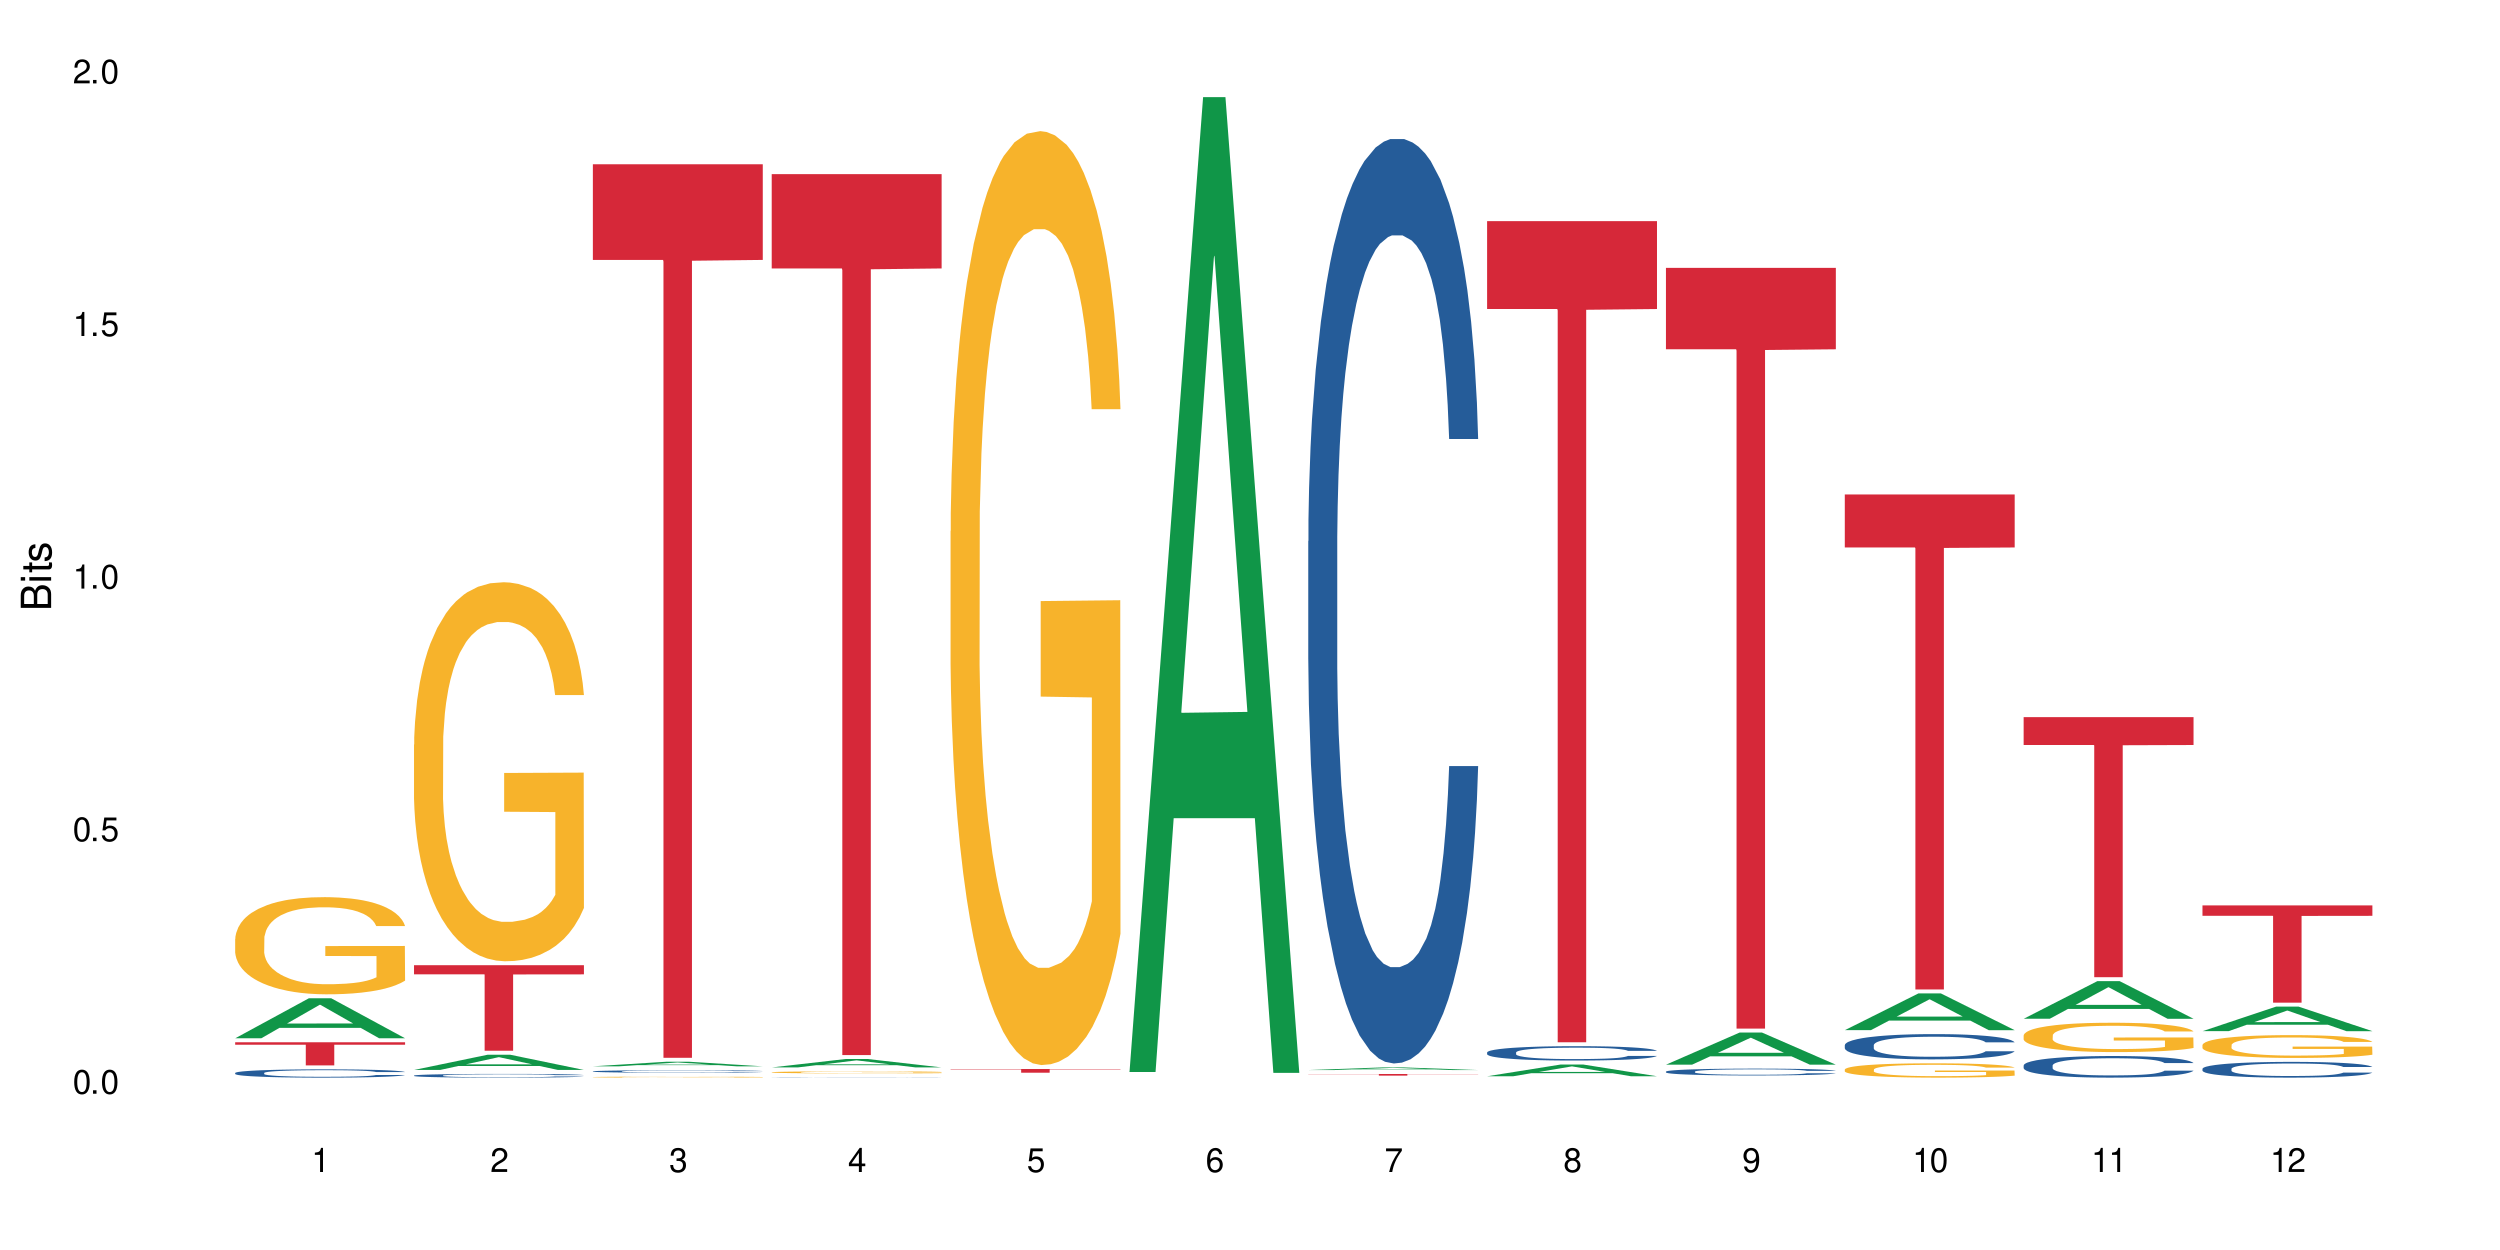 <?xml version="1.0" encoding="UTF-8"?>
<svg xmlns="http://www.w3.org/2000/svg" xmlns:xlink="http://www.w3.org/1999/xlink" width="720" height="360" viewBox="0 0 720 360">
<defs>
<g>
<g id="glyph-0-0">
</g>
<g id="glyph-0-1">
<path d="M 2.641 -6.938 C 2 -6.938 1.422 -6.656 1.078 -6.172 C 0.641 -5.562 0.406 -4.641 0.406 -3.359 C 0.406 -1.016 1.188 0.219 2.641 0.219 C 4.078 0.219 4.859 -1.016 4.859 -3.297 C 4.859 -4.641 4.656 -5.547 4.203 -6.172 C 3.844 -6.656 3.281 -6.938 2.641 -6.938 Z M 2.641 -6.188 C 3.547 -6.188 4 -5.25 4 -3.375 C 4 -1.406 3.562 -0.484 2.625 -0.484 C 1.734 -0.484 1.281 -1.438 1.281 -3.344 C 1.281 -5.25 1.734 -6.188 2.641 -6.188 Z M 2.641 -6.188 "/>
</g>
<g id="glyph-0-2">
<path d="M 1.828 -1 L 0.828 -1 L 0.828 0 L 1.828 0 Z M 1.828 -1 "/>
</g>
<g id="glyph-0-3">
<path d="M 4.562 -6.797 L 1.062 -6.797 L 0.547 -3.094 L 1.328 -3.094 C 1.719 -3.562 2.047 -3.734 2.578 -3.734 C 3.484 -3.734 4.062 -3.109 4.062 -2.094 C 4.062 -1.125 3.484 -0.531 2.578 -0.531 C 1.828 -0.531 1.375 -0.906 1.188 -1.672 L 0.328 -1.672 C 0.453 -1.109 0.547 -0.844 0.75 -0.594 C 1.125 -0.078 1.828 0.219 2.594 0.219 C 3.969 0.219 4.922 -0.781 4.922 -2.219 C 4.922 -3.562 4.031 -4.484 2.719 -4.484 C 2.25 -4.484 1.859 -4.359 1.469 -4.062 L 1.734 -5.969 L 4.562 -5.969 Z M 4.562 -6.797 "/>
</g>
<g id="glyph-0-4">
<path d="M 2.484 -4.938 L 2.484 0 L 3.328 0 L 3.328 -6.938 L 2.766 -6.938 C 2.469 -5.875 2.281 -5.734 0.984 -5.562 L 0.984 -4.938 Z M 2.484 -4.938 "/>
</g>
<g id="glyph-0-5">
<path d="M 4.859 -0.828 L 1.281 -0.828 C 1.359 -1.406 1.672 -1.781 2.5 -2.281 L 3.469 -2.828 C 4.406 -3.344 4.906 -4.062 4.906 -4.906 C 4.906 -5.484 4.672 -6.031 4.266 -6.406 C 3.859 -6.766 3.375 -6.938 2.719 -6.938 C 1.859 -6.938 1.219 -6.625 0.844 -6.031 C 0.609 -5.672 0.5 -5.234 0.484 -4.531 L 1.328 -4.531 C 1.359 -5.016 1.406 -5.281 1.531 -5.516 C 1.75 -5.938 2.188 -6.203 2.703 -6.203 C 3.469 -6.203 4.031 -5.641 4.031 -4.891 C 4.031 -4.344 3.719 -3.859 3.125 -3.516 L 2.234 -3 C 0.812 -2.172 0.406 -1.531 0.328 -0.016 L 4.859 -0.016 Z M 4.859 -0.828 "/>
</g>
<g id="glyph-0-6">
<path d="M 2.125 -3.188 L 2.578 -3.188 C 3.5 -3.188 3.984 -2.766 3.984 -1.922 C 3.984 -1.062 3.469 -0.531 2.594 -0.531 C 1.656 -0.531 1.203 -1 1.156 -2.016 L 0.312 -2.016 C 0.344 -1.453 0.438 -1.094 0.609 -0.781 C 0.953 -0.109 1.625 0.219 2.547 0.219 C 3.953 0.219 4.859 -0.625 4.859 -1.938 C 4.859 -2.828 4.516 -3.297 3.703 -3.594 C 4.344 -3.844 4.656 -4.328 4.656 -5.031 C 4.656 -6.219 3.875 -6.938 2.578 -6.938 C 1.203 -6.938 0.484 -6.172 0.453 -4.703 L 1.297 -4.703 C 1.312 -5.125 1.344 -5.359 1.453 -5.578 C 1.641 -5.969 2.062 -6.203 2.594 -6.203 C 3.344 -6.203 3.797 -5.75 3.797 -5 C 3.797 -4.516 3.609 -4.219 3.25 -4.047 C 3.016 -3.953 2.703 -3.922 2.125 -3.906 Z M 2.125 -3.188 "/>
</g>
<g id="glyph-0-7">
<path d="M 3.141 -1.672 L 3.141 0 L 3.984 0 L 3.984 -1.672 L 4.984 -1.672 L 4.984 -2.438 L 3.984 -2.438 L 3.984 -6.938 L 3.359 -6.938 L 0.266 -2.578 L 0.266 -1.672 Z M 3.141 -2.438 L 1 -2.438 L 3.141 -5.5 Z M 3.141 -2.438 "/>
</g>
<g id="glyph-0-8">
<path d="M 4.781 -5.125 C 4.609 -6.266 3.891 -6.938 2.844 -6.938 C 2.094 -6.938 1.422 -6.578 1.031 -5.953 C 0.594 -5.266 0.406 -4.422 0.406 -3.172 C 0.406 -2 0.578 -1.25 0.984 -0.641 C 1.359 -0.078 1.953 0.219 2.703 0.219 C 3.984 0.219 4.922 -0.75 4.922 -2.094 C 4.922 -3.375 4.062 -4.281 2.844 -4.281 C 2.172 -4.281 1.641 -4.031 1.281 -3.516 C 1.281 -5.234 1.828 -6.188 2.797 -6.188 C 3.391 -6.188 3.797 -5.797 3.938 -5.125 Z M 2.734 -3.531 C 3.547 -3.531 4.062 -2.953 4.062 -2.031 C 4.062 -1.156 3.484 -0.531 2.703 -0.531 C 1.922 -0.531 1.328 -1.188 1.328 -2.078 C 1.328 -2.938 1.906 -3.531 2.734 -3.531 Z M 2.734 -3.531 "/>
</g>
<g id="glyph-0-9">
<path d="M 4.984 -6.797 L 0.438 -6.797 L 0.438 -5.969 L 4.109 -5.969 C 2.5 -3.656 1.828 -2.234 1.328 0 L 2.219 0 C 2.594 -2.172 3.453 -4.047 4.984 -6.094 Z M 4.984 -6.797 "/>
</g>
<g id="glyph-0-10">
<path d="M 3.75 -3.656 C 4.469 -4.094 4.688 -4.438 4.688 -5.078 C 4.688 -6.172 3.844 -6.938 2.641 -6.938 C 1.438 -6.938 0.594 -6.172 0.594 -5.094 C 0.594 -4.438 0.812 -4.094 1.516 -3.656 C 0.734 -3.266 0.359 -2.703 0.359 -1.922 C 0.359 -0.656 1.281 0.219 2.641 0.219 C 3.984 0.219 4.922 -0.656 4.922 -1.922 C 4.922 -2.703 4.531 -3.266 3.75 -3.656 Z M 2.641 -6.188 C 3.359 -6.188 3.812 -5.75 3.812 -5.062 C 3.812 -4.406 3.344 -3.984 2.641 -3.984 C 1.922 -3.984 1.453 -4.406 1.453 -5.078 C 1.453 -5.75 1.922 -6.188 2.641 -6.188 Z M 2.641 -3.266 C 3.484 -3.266 4.062 -2.719 4.062 -1.906 C 4.062 -1.078 3.484 -0.531 2.625 -0.531 C 1.797 -0.531 1.219 -1.094 1.219 -1.906 C 1.219 -2.719 1.781 -3.266 2.641 -3.266 Z M 2.641 -3.266 "/>
</g>
<g id="glyph-0-11">
<path d="M 0.516 -1.578 C 0.672 -0.453 1.406 0.219 2.438 0.219 C 3.188 0.219 3.859 -0.141 4.266 -0.766 C 4.688 -1.453 4.891 -2.297 4.891 -3.547 C 4.891 -4.719 4.703 -5.453 4.312 -6.078 C 3.938 -6.641 3.344 -6.938 2.594 -6.938 C 1.297 -6.938 0.359 -5.969 0.359 -4.625 C 0.359 -3.344 1.234 -2.453 2.453 -2.453 C 3.094 -2.453 3.578 -2.672 4.016 -3.203 C 4 -1.484 3.469 -0.531 2.5 -0.531 C 1.906 -0.531 1.484 -0.906 1.359 -1.578 Z M 2.578 -6.203 C 3.375 -6.203 3.969 -5.531 3.969 -4.641 C 3.969 -3.797 3.391 -3.188 2.547 -3.188 C 1.734 -3.188 1.234 -3.766 1.234 -4.688 C 1.234 -5.562 1.797 -6.203 2.578 -6.203 Z M 2.578 -6.203 "/>
</g>
<g id="glyph-1-0">
</g>
<g id="glyph-1-1">
<path d="M 0 -0.953 L 0 -4.891 C 0 -5.719 -0.234 -6.344 -0.734 -6.797 C -1.188 -7.234 -1.812 -7.469 -2.5 -7.469 C -3.547 -7.469 -4.188 -7 -4.625 -5.875 C -4.984 -6.688 -5.625 -7.094 -6.531 -7.094 C -7.172 -7.094 -7.734 -6.859 -8.141 -6.391 C -8.562 -5.922 -8.75 -5.344 -8.75 -4.5 L -8.75 -0.953 Z M -4.984 -2.062 L -7.766 -2.062 L -7.766 -4.219 C -7.766 -4.844 -7.688 -5.203 -7.453 -5.5 C -7.219 -5.812 -6.859 -5.969 -6.375 -5.969 C -5.891 -5.969 -5.531 -5.812 -5.297 -5.5 C -5.062 -5.203 -4.984 -4.844 -4.984 -4.219 Z M -0.984 -2.062 L -4 -2.062 L -4 -4.781 C -4 -5.766 -3.438 -6.359 -2.484 -6.359 C -1.547 -6.359 -0.984 -5.766 -0.984 -4.781 Z M -0.984 -2.062 "/>
</g>
<g id="glyph-1-2">
<path d="M -6.281 -1.797 L -6.281 -0.797 L 0 -0.797 L 0 -1.797 Z M -8.75 -1.797 L -8.75 -0.797 L -7.484 -0.797 L -7.484 -1.797 Z M -8.75 -1.797 "/>
</g>
<g id="glyph-1-3">
<path d="M -6.281 -3.047 L -6.281 -2.016 L -8.016 -2.016 L -8.016 -1.016 L -6.281 -1.016 L -6.281 -0.172 L -5.469 -0.172 L -5.469 -1.016 L -0.719 -1.016 C -0.078 -1.016 0.281 -1.453 0.281 -2.234 C 0.281 -2.5 0.25 -2.719 0.188 -3.047 L -0.641 -3.047 C -0.609 -2.906 -0.594 -2.766 -0.594 -2.562 C -0.594 -2.141 -0.719 -2.016 -1.156 -2.016 L -5.469 -2.016 L -5.469 -3.047 Z M -6.281 -3.047 "/>
</g>
<g id="glyph-1-4">
<path d="M -4.531 -5.25 C -5.766 -5.25 -6.469 -4.422 -6.469 -2.969 C -6.469 -1.516 -5.719 -0.562 -4.547 -0.562 C -3.562 -0.562 -3.094 -1.062 -2.734 -2.562 L -2.516 -3.484 C -2.344 -4.188 -2.094 -4.469 -1.641 -4.469 C -1.047 -4.469 -0.641 -3.875 -0.641 -3 C -0.641 -2.453 -0.797 -2 -1.062 -1.75 C -1.25 -1.594 -1.422 -1.531 -1.875 -1.469 L -1.875 -0.406 C -0.422 -0.453 0.281 -1.266 0.281 -2.922 C 0.281 -4.5 -0.5 -5.516 -1.719 -5.516 C -2.656 -5.516 -3.172 -4.984 -3.469 -3.734 L -3.703 -2.766 C -3.891 -1.953 -4.156 -1.609 -4.594 -1.609 C -5.188 -1.609 -5.547 -2.125 -5.547 -2.938 C -5.547 -3.75 -5.203 -4.172 -4.531 -4.203 Z M -4.531 -5.25 "/>
</g>
</g>
</defs>
<rect x="-72" y="-36" width="864" height="432" fill="rgb(100%, 100%, 100%)" fill-opacity="1"/>
<path fill-rule="nonzero" fill="rgb(6.275%, 58.824%, 28.235%)" fill-opacity="1" d="M 67.73 299.02 L 67.785 299.008 L 88.957 287.5 L 95.387 287.5 L 116.664 299.027 L 109.188 299.027 L 103.855 296.02 L 80.488 296.02 L 75.258 299.02 L 67.73 299.02 L 82.734 294.773 L 101.711 294.762 L 92.25 289.383 L 92.145 289.371 L 92.039 289.402 L 82.684 294.762 L 82.734 294.773 Z M 67.73 299.02 "/>
<path fill-rule="nonzero" fill="rgb(14.51%, 36.078%, 60%)" fill-opacity="1" d="M 67.73 309.012 L 67.789 309.008 L 67.789 308.957 L 67.969 308.875 L 68.387 308.77 L 68.805 308.695 L 69.879 308.566 L 71.371 308.445 L 72.922 308.348 L 74.055 308.289 L 75.07 308.246 L 77.398 308.168 L 78.891 308.125 L 80.5 308.086 L 82.469 308.051 L 83.902 308.027 L 87.125 307.992 L 89.512 307.977 L 91.363 307.973 L 95.359 307.973 L 97.746 307.98 L 99.477 307.992 L 101.387 308.008 L 102.996 308.027 L 105.801 308.078 L 108.309 308.137 L 109.441 308.172 L 111.234 308.242 L 112.605 308.305 L 113.559 308.363 L 114.633 308.445 L 115.59 308.543 L 116.305 308.652 L 116.664 308.746 L 108.309 308.746 L 107.891 308.66 L 107.414 308.594 L 106.52 308.504 L 105.625 308.438 L 104.371 308.375 L 103.238 308.336 L 101.684 308.293 L 100.312 308.266 L 98.879 308.246 L 97.508 308.234 L 94.883 308.223 L 91.84 308.223 L 90.707 308.227 L 88.379 308.242 L 87.125 308.258 L 85.336 308.289 L 84.082 308.316 L 82.59 308.359 L 81.574 308.398 L 80.32 308.453 L 79.426 308.504 L 78.414 308.578 L 77.816 308.633 L 77.277 308.691 L 76.801 308.766 L 76.441 308.84 L 76.203 308.922 L 76.086 309 L 76.086 309.34 L 76.203 309.418 L 76.504 309.512 L 77.277 309.645 L 78.414 309.758 L 79.727 309.852 L 80.977 309.918 L 81.695 309.945 L 82.648 309.98 L 84.141 310.027 L 86.289 310.07 L 87.543 310.086 L 89.453 310.105 L 91.422 310.113 L 94.047 310.113 L 96.375 310.105 L 97.926 310.094 L 99.535 310.074 L 101.746 310.039 L 103.117 310.004 L 104.312 309.961 L 105.207 309.922 L 105.801 309.887 L 106.699 309.816 L 107.414 309.742 L 107.949 309.668 L 108.309 309.594 L 116.664 309.594 L 116.305 309.68 L 115.77 309.766 L 115.23 309.828 L 114.395 309.906 L 113.441 309.973 L 112.066 310.051 L 110.934 310.102 L 109.441 310.156 L 108.07 310.195 L 106.578 310.234 L 104.371 310.277 L 102.938 310.301 L 101.387 310.32 L 99.535 310.336 L 97.211 310.352 L 94.703 310.359 L 92.375 310.363 L 89.871 310.359 L 88.02 310.348 L 85.574 310.328 L 82.531 310.289 L 80.32 310.25 L 78.59 310.207 L 77.102 310.164 L 75.43 310.105 L 73.281 310.008 L 71.969 309.934 L 71.074 309.871 L 70.059 309.789 L 69.344 309.711 L 68.508 309.59 L 67.91 309.434 L 67.73 309.312 Z M 67.73 309.012 "/>
<path fill-rule="nonzero" fill="rgb(96.863%, 70.196%, 16.863%)" fill-opacity="1" d="M 67.73 270.367 L 67.789 270.34 L 67.789 269.828 L 68.031 268.68 L 68.625 267.094 L 69.402 265.793 L 70.238 264.77 L 70.773 264.234 L 71.668 263.465 L 72.445 262.902 L 74.414 261.754 L 76.922 260.68 L 78.293 260.219 L 79.844 259.785 L 82.051 259.301 L 83.066 259.121 L 86.172 258.711 L 89.691 258.457 L 93.57 258.379 L 95.359 258.406 L 97.805 258.508 L 101.148 258.789 L 103.059 259.047 L 104.551 259.301 L 106.102 259.633 L 108.012 260.145 L 109.801 260.758 L 111.234 261.371 L 112.664 262.137 L 113.859 262.957 L 114.871 263.852 L 115.77 264.922 L 116.305 265.816 L 116.664 266.711 L 108.367 266.711 L 107.891 265.816 L 107.355 265.129 L 106.461 264.285 L 105.562 263.672 L 104.668 263.184 L 102.996 262.52 L 101.566 262.113 L 99.777 261.754 L 98.047 261.523 L 96.074 261.371 L 94.883 261.32 L 91.719 261.32 L 88.855 261.5 L 87.184 261.703 L 85.992 261.906 L 84.32 262.289 L 83.305 262.598 L 82.707 262.801 L 80.918 263.594 L 79.727 264.309 L 79.07 264.797 L 78.234 265.562 L 77.637 266.25 L 76.98 267.273 L 76.621 268.039 L 76.145 269.777 L 76.086 274.379 L 76.266 275.352 L 76.621 276.398 L 77.102 277.316 L 77.816 278.289 L 78.531 279.031 L 79.785 280.027 L 80.859 280.691 L 81.695 281.125 L 83.305 281.816 L 83.961 282.047 L 85.512 282.504 L 87.125 282.863 L 89.094 283.172 L 90.586 283.324 L 92.973 283.453 L 96.016 283.453 L 99.598 283.297 L 101.863 283.094 L 103.414 282.891 L 104.43 282.711 L 105.684 282.43 L 106.578 282.172 L 107.414 281.891 L 108.43 281.457 L 108.43 275.352 L 93.688 275.324 L 93.688 272.461 L 116.602 272.438 L 116.664 282.43 L 115.41 283.117 L 113.859 283.785 L 112.367 284.293 L 110.816 284.73 L 108.605 285.215 L 106.816 285.52 L 104.07 285.879 L 101.566 286.109 L 98.941 286.262 L 96.613 286.34 L 93.867 286.363 L 91.422 286.312 L 88.797 286.16 L 86.707 285.957 L 84.797 285.699 L 82.887 285.367 L 80.5 284.832 L 78.949 284.398 L 77.34 283.859 L 75.727 283.223 L 74.297 282.531 L 73.34 281.996 L 72.387 281.383 L 71.371 280.613 L 70.418 279.746 L 69.699 278.953 L 69.043 278.059 L 68.566 277.215 L 68.09 276.066 L 67.852 275.145 L 67.73 274.352 Z M 67.73 270.367 "/>
<path fill-rule="nonzero" fill="rgb(83.922%, 15.686%, 22.353%)" fill-opacity="1" d="M 67.73 300.164 L 116.664 300.164 L 116.664 300.879 L 96.27 300.883 L 96.27 306.836 L 88.066 306.836 L 88.066 300.891 L 87.945 300.879 L 67.73 300.879 Z M 67.73 300.164 "/>
<path fill-rule="nonzero" fill="rgb(6.275%, 58.824%, 28.235%)" fill-opacity="1" d="M 119.238 308.145 L 119.289 308.141 L 140.465 303.754 L 146.895 303.754 L 168.172 308.148 L 160.695 308.148 L 155.363 307.004 L 131.996 307.004 L 126.766 308.145 L 119.238 308.145 L 134.242 306.527 L 153.219 306.523 L 143.758 304.473 L 143.652 304.469 L 143.547 304.48 L 134.191 306.523 L 134.242 306.527 Z M 119.238 308.145 "/>
<path fill-rule="nonzero" fill="rgb(14.51%, 36.078%, 60%)" fill-opacity="1" d="M 119.238 309.754 L 119.297 309.754 L 119.297 309.73 L 119.477 309.691 L 119.895 309.645 L 120.312 309.613 L 121.387 309.555 L 122.879 309.496 L 124.43 309.453 L 125.562 309.43 L 126.578 309.41 L 128.906 309.371 L 130.398 309.352 L 132.008 309.336 L 133.977 309.32 L 135.41 309.309 L 138.633 309.293 L 141.02 309.289 L 142.871 309.285 L 146.867 309.285 L 149.254 309.289 L 150.984 309.293 L 152.895 309.301 L 154.504 309.309 L 157.309 309.332 L 159.816 309.359 L 160.949 309.375 L 162.742 309.406 L 164.113 309.434 L 165.066 309.461 L 166.141 309.496 L 167.098 309.543 L 167.812 309.59 L 168.172 309.633 L 159.816 309.633 L 159.398 309.594 L 158.922 309.562 L 158.027 309.523 L 157.133 309.496 L 155.879 309.465 L 154.746 309.449 L 153.191 309.43 L 151.82 309.418 L 150.387 309.41 L 149.016 309.402 L 146.391 309.398 L 142.211 309.398 L 139.887 309.406 L 138.633 309.414 L 136.844 309.426 L 135.59 309.441 L 134.098 309.461 L 133.082 309.477 L 131.828 309.504 L 130.934 309.523 L 129.922 309.559 L 129.324 309.582 L 128.785 309.609 L 128.309 309.641 L 127.949 309.676 L 127.711 309.711 L 127.594 309.75 L 127.594 309.902 L 127.711 309.938 L 128.012 309.977 L 128.785 310.039 L 129.922 310.09 L 131.234 310.133 L 132.484 310.16 L 133.203 310.176 L 134.156 310.191 L 135.648 310.211 L 137.797 310.23 L 139.051 310.238 L 140.961 310.246 L 142.93 310.25 L 145.555 310.25 L 147.883 310.246 L 149.434 310.242 L 151.043 310.234 L 153.254 310.215 L 154.625 310.199 L 155.816 310.184 L 156.715 310.164 L 157.309 310.148 L 158.207 310.117 L 158.922 310.082 L 159.457 310.051 L 159.816 310.016 L 168.172 310.016 L 167.812 310.055 L 167.277 310.094 L 166.738 310.121 L 165.902 310.156 L 164.949 310.188 L 163.574 310.223 L 162.441 310.242 L 160.949 310.27 L 159.578 310.289 L 158.086 310.305 L 155.879 310.324 L 154.445 310.332 L 152.895 310.344 L 151.043 310.352 L 148.719 310.355 L 146.211 310.359 L 143.883 310.363 L 141.379 310.359 L 139.527 310.355 L 137.082 310.348 L 134.039 310.328 L 131.828 310.312 L 130.098 310.293 L 128.605 310.273 L 126.938 310.246 L 124.789 310.203 L 123.477 310.168 L 122.582 310.141 L 121.566 310.102 L 120.852 310.07 L 120.016 310.012 L 119.418 309.945 L 119.238 309.891 Z M 119.238 309.754 "/>
<path fill-rule="nonzero" fill="rgb(96.863%, 70.196%, 16.863%)" fill-opacity="1" d="M 119.238 214.438 L 119.297 214.34 L 119.297 212.344 L 119.535 207.859 L 120.133 201.68 L 120.91 196.594 L 121.746 192.605 L 122.281 190.512 L 123.176 187.52 L 123.953 185.328 L 125.922 180.844 L 128.43 176.656 L 129.801 174.859 L 131.352 173.164 L 133.559 171.273 L 134.574 170.574 L 137.676 168.98 L 141.199 167.98 L 145.078 167.684 L 146.867 167.781 L 149.312 168.18 L 152.656 169.277 L 154.566 170.273 L 156.059 171.273 L 157.609 172.566 L 159.52 174.562 L 161.309 176.953 L 162.742 179.348 L 164.172 182.336 L 165.367 185.527 L 166.379 189.016 L 167.277 193.203 L 167.812 196.691 L 168.172 200.184 L 159.875 200.184 L 159.398 196.691 L 158.863 194 L 157.965 190.711 L 157.07 188.32 L 156.176 186.426 L 154.504 183.832 L 153.074 182.238 L 151.281 180.844 L 149.551 179.945 L 147.582 179.348 L 146.391 179.148 L 143.227 179.148 L 140.363 179.844 L 138.691 180.645 L 137.5 181.441 L 135.828 182.938 L 134.812 184.133 L 134.215 184.93 L 132.426 188.02 L 131.234 190.812 L 130.578 192.707 L 129.742 195.695 L 129.145 198.387 L 128.488 202.375 L 128.129 205.367 L 127.652 212.145 L 127.594 230.09 L 127.773 233.879 L 128.129 237.965 L 128.605 241.555 L 129.324 245.344 L 130.039 248.234 L 131.293 252.121 L 132.367 254.715 L 133.203 256.41 L 134.812 259.102 L 135.469 259.996 L 137.02 261.793 L 138.633 263.188 L 140.602 264.383 L 142.094 264.984 L 144.48 265.48 L 147.523 265.48 L 151.105 264.883 L 153.371 264.086 L 154.922 263.289 L 155.938 262.59 L 157.191 261.492 L 158.086 260.496 L 158.922 259.398 L 159.938 257.703 L 159.938 233.879 L 145.195 233.777 L 145.195 222.613 L 168.109 222.512 L 168.172 261.492 L 166.918 264.184 L 165.367 266.777 L 163.875 268.77 L 162.324 270.465 L 160.113 272.359 L 158.324 273.555 L 155.578 274.953 L 153.074 275.848 L 150.449 276.445 L 148.121 276.746 L 145.375 276.848 L 142.93 276.648 L 140.305 276.047 L 138.215 275.25 L 136.305 274.254 L 134.395 272.957 L 132.008 270.863 L 130.457 269.168 L 128.848 267.074 L 127.234 264.582 L 125.801 261.891 L 124.848 259.797 L 123.895 257.406 L 122.879 254.414 L 121.926 251.027 L 121.207 247.934 L 120.551 244.445 L 120.074 241.156 L 119.598 236.668 L 119.359 233.082 L 119.238 229.992 Z M 119.238 214.438 "/>
<path fill-rule="nonzero" fill="rgb(83.922%, 15.686%, 22.353%)" fill-opacity="1" d="M 119.238 277.98 L 168.172 277.98 L 168.172 280.617 L 147.777 280.641 L 147.777 302.621 L 139.574 302.621 L 139.574 280.664 L 139.453 280.617 L 119.238 280.617 Z M 119.238 277.98 "/>
<path fill-rule="nonzero" fill="rgb(6.275%, 58.824%, 28.235%)" fill-opacity="1" d="M 170.746 307.102 L 170.797 307.098 L 191.973 305.777 L 198.402 305.777 L 219.68 307.102 L 212.203 307.102 L 206.871 306.758 L 183.504 306.758 L 178.273 307.102 L 170.746 307.102 L 185.75 306.613 L 204.727 306.613 L 195.266 305.996 L 195.16 305.992 L 195.055 305.996 L 185.699 306.613 L 185.75 306.613 Z M 170.746 307.102 "/>
<path fill-rule="nonzero" fill="rgb(14.51%, 36.078%, 60%)" fill-opacity="1" d="M 170.746 308.543 L 170.805 308.543 L 170.805 308.527 L 170.984 308.504 L 171.402 308.473 L 171.82 308.449 L 172.895 308.414 L 174.387 308.375 L 175.938 308.348 L 177.07 308.332 L 178.086 308.316 L 180.414 308.293 L 181.906 308.281 L 183.516 308.27 L 185.484 308.258 L 186.918 308.254 L 190.141 308.242 L 192.527 308.238 L 194.375 308.234 L 198.375 308.234 L 200.762 308.238 L 202.492 308.242 L 204.402 308.246 L 206.012 308.254 L 208.816 308.266 L 211.324 308.285 L 212.457 308.297 L 214.25 308.316 L 215.621 308.336 L 216.574 308.352 L 217.648 308.375 L 218.605 308.406 L 219.32 308.438 L 219.68 308.465 L 211.324 308.465 L 210.906 308.441 L 210.43 308.418 L 209.535 308.395 L 208.641 308.375 L 207.387 308.355 L 206.25 308.344 L 204.699 308.332 L 203.328 308.324 L 201.895 308.316 L 200.523 308.312 L 197.898 308.309 L 194.855 308.309 L 193.719 308.312 L 191.395 308.316 L 190.141 308.32 L 188.352 308.328 L 187.098 308.34 L 185.605 308.352 L 184.59 308.363 L 183.336 308.379 L 182.441 308.395 L 181.426 308.414 L 180.832 308.43 L 180.293 308.449 L 179.816 308.473 L 179.457 308.492 L 179.219 308.52 L 179.102 308.543 L 179.102 308.641 L 179.219 308.664 L 179.52 308.691 L 180.293 308.73 L 181.426 308.766 L 182.742 308.793 L 183.992 308.812 L 184.711 308.82 L 185.664 308.832 L 187.156 308.844 L 189.305 308.859 L 190.559 308.863 L 192.469 308.867 L 194.438 308.871 L 197.062 308.871 L 199.391 308.867 L 200.941 308.863 L 202.551 308.859 L 204.762 308.848 L 206.133 308.84 L 207.324 308.824 L 208.223 308.812 L 208.816 308.805 L 209.711 308.785 L 210.43 308.762 L 210.965 308.738 L 211.324 308.715 L 219.68 308.715 L 219.32 308.742 L 218.785 308.77 L 218.246 308.785 L 217.41 308.809 L 216.457 308.828 L 215.082 308.852 L 213.949 308.867 L 212.457 308.883 L 211.086 308.895 L 209.594 308.906 L 207.387 308.918 L 205.953 308.926 L 204.402 308.934 L 202.551 308.938 L 200.227 308.941 L 197.719 308.945 L 195.391 308.945 L 192.887 308.941 L 191.035 308.941 L 188.59 308.934 L 185.547 308.922 L 183.336 308.91 L 181.605 308.898 L 180.113 308.887 L 178.445 308.867 L 176.297 308.84 L 174.984 308.816 L 174.086 308.801 L 173.074 308.773 L 172.355 308.75 L 171.523 308.715 L 170.926 308.668 L 170.746 308.633 Z M 170.746 308.543 "/>
<path fill-rule="nonzero" fill="rgb(96.863%, 70.196%, 16.863%)" fill-opacity="1" d="M 170.746 310.199 L 170.805 310.199 L 170.805 310.195 L 171.043 310.184 L 171.641 310.168 L 172.418 310.152 L 173.254 310.145 L 173.789 310.137 L 174.684 310.129 L 175.461 310.125 L 177.43 310.113 L 179.938 310.102 L 181.309 310.098 L 182.859 310.094 L 185.066 310.09 L 186.082 310.086 L 189.184 310.082 L 192.707 310.078 L 200.82 310.078 L 204.164 310.082 L 206.074 310.086 L 207.566 310.09 L 209.117 310.09 L 211.027 310.098 L 212.816 310.102 L 214.25 310.109 L 215.68 310.117 L 216.875 310.125 L 217.887 310.133 L 218.785 310.145 L 219.32 310.152 L 219.68 310.164 L 211.383 310.164 L 210.906 310.152 L 210.371 310.148 L 209.473 310.137 L 207.684 310.129 L 206.012 310.121 L 204.582 310.117 L 202.789 310.113 L 201.059 310.109 L 191.871 310.109 L 190.199 310.113 L 189.008 310.113 L 187.336 310.117 L 186.32 310.121 L 185.723 310.125 L 183.934 310.133 L 182.742 310.141 L 182.086 310.145 L 181.25 310.152 L 180.652 310.16 L 179.996 310.168 L 179.637 310.176 L 179.16 310.195 L 179.102 310.242 L 179.281 310.25 L 179.637 310.262 L 180.113 310.27 L 180.832 310.281 L 181.547 310.289 L 182.801 310.297 L 183.875 310.305 L 184.711 310.309 L 186.32 310.316 L 186.977 310.32 L 188.527 310.324 L 190.141 310.328 L 192.109 310.328 L 193.602 310.332 L 202.613 310.332 L 204.879 310.328 L 206.43 310.328 L 207.445 310.324 L 208.699 310.324 L 209.594 310.32 L 210.43 310.316 L 211.445 310.312 L 211.445 310.25 L 196.703 310.25 L 196.703 310.223 L 219.617 310.223 L 219.68 310.324 L 218.426 310.328 L 216.875 310.336 L 215.383 310.34 L 213.832 310.344 L 211.621 310.352 L 209.832 310.355 L 207.086 310.355 L 204.582 310.359 L 201.957 310.359 L 199.629 310.363 L 194.438 310.363 L 191.812 310.359 L 189.723 310.359 L 185.902 310.352 L 183.516 310.348 L 181.965 310.344 L 180.355 310.336 L 178.742 310.332 L 177.309 310.324 L 176.355 310.316 L 175.402 310.312 L 174.387 310.305 L 173.43 310.297 L 172.715 310.289 L 172.059 310.277 L 171.582 310.27 L 171.105 310.258 L 170.867 310.25 L 170.746 310.242 Z M 170.746 310.199 "/>
<path fill-rule="nonzero" fill="rgb(83.922%, 15.686%, 22.353%)" fill-opacity="1" d="M 170.746 47.309 L 219.68 47.309 L 219.68 74.855 L 199.285 75.094 L 199.285 304.645 L 191.078 304.645 L 191.078 75.336 L 190.961 74.855 L 170.746 74.855 Z M 170.746 47.309 "/>
<path fill-rule="nonzero" fill="rgb(6.275%, 58.824%, 28.235%)" fill-opacity="1" d="M 222.254 307.414 L 222.305 307.414 L 243.48 305 L 249.91 305 L 271.188 307.418 L 263.711 307.418 L 258.379 306.785 L 235.008 306.785 L 229.781 307.414 L 222.254 307.414 L 237.258 306.523 L 256.234 306.523 L 246.773 305.395 L 246.668 305.391 L 246.562 305.398 L 237.207 306.523 L 237.258 306.523 Z M 222.254 307.414 "/>
<path fill-rule="nonzero" fill="rgb(14.51%, 36.078%, 60%)" fill-opacity="1" d="M 222.254 310.316 L 222.312 310.316 L 222.492 310.312 L 223.328 310.305 L 224.402 310.301 L 225.895 310.297 L 227.445 310.293 L 228.578 310.293 L 229.594 310.289 L 231.922 310.289 L 233.414 310.285 L 236.992 310.285 L 238.426 310.281 L 257.52 310.281 L 260.324 310.285 L 262.832 310.285 L 263.965 310.289 L 265.754 310.289 L 267.129 310.293 L 268.082 310.293 L 269.156 310.297 L 270.113 310.301 L 270.828 310.305 L 271.188 310.309 L 262.832 310.309 L 262.414 310.305 L 261.938 310.301 L 261.043 310.301 L 260.145 310.297 L 258.895 310.293 L 256.207 310.293 L 254.836 310.289 L 241.648 310.289 L 239.855 310.293 L 237.113 310.293 L 236.098 310.297 L 234.844 310.297 L 233.949 310.301 L 232.934 310.301 L 232.34 310.305 L 231.801 310.305 L 231.324 310.309 L 230.965 310.309 L 230.727 310.312 L 230.609 310.316 L 230.609 310.328 L 230.727 310.332 L 231.027 310.332 L 231.801 310.336 L 232.934 310.34 L 234.25 310.344 L 235.5 310.348 L 237.172 310.348 L 238.664 310.352 L 243.977 310.352 L 245.945 310.355 L 248.57 310.355 L 250.898 310.352 L 257.641 310.352 L 258.832 310.348 L 260.324 310.348 L 261.219 310.344 L 261.938 310.34 L 262.473 310.34 L 262.832 310.336 L 271.188 310.336 L 270.828 310.34 L 270.289 310.344 L 269.754 310.344 L 268.918 310.348 L 267.965 310.348 L 266.59 310.352 L 265.457 310.352 L 263.965 310.355 L 262.594 310.355 L 261.102 310.359 L 254.059 310.359 L 251.73 310.363 L 242.543 310.363 L 240.098 310.359 L 234.844 310.359 L 233.113 310.355 L 231.621 310.355 L 229.953 310.352 L 227.805 310.352 L 226.492 310.348 L 225.594 310.344 L 224.582 310.344 L 223.863 310.34 L 223.031 310.336 L 222.434 310.332 L 222.254 310.328 Z M 222.254 310.316 "/>
<path fill-rule="nonzero" fill="rgb(96.863%, 70.196%, 16.863%)" fill-opacity="1" d="M 222.254 308.805 L 222.312 308.805 L 222.312 308.797 L 222.551 308.77 L 223.148 308.738 L 223.926 308.711 L 224.762 308.688 L 225.297 308.676 L 226.191 308.66 L 226.969 308.648 L 228.938 308.625 L 231.445 308.602 L 232.816 308.59 L 234.367 308.582 L 236.574 308.57 L 237.59 308.566 L 240.691 308.559 L 244.215 308.555 L 248.094 308.551 L 249.883 308.551 L 252.328 308.555 L 255.672 308.559 L 257.582 308.566 L 259.07 308.57 L 260.625 308.578 L 262.535 308.59 L 264.324 308.602 L 265.754 308.613 L 267.188 308.633 L 268.383 308.648 L 269.395 308.668 L 270.289 308.691 L 270.828 308.711 L 271.188 308.73 L 262.891 308.73 L 262.414 308.711 L 261.875 308.695 L 260.98 308.676 L 259.191 308.652 L 257.52 308.641 L 256.09 308.633 L 254.297 308.625 L 252.566 308.617 L 250.598 308.613 L 246.242 308.613 L 243.379 308.617 L 241.707 308.621 L 240.516 308.625 L 238.844 308.633 L 237.828 308.641 L 237.23 308.645 L 235.441 308.664 L 234.25 308.676 L 233.59 308.688 L 232.758 308.703 L 232.16 308.719 L 231.504 308.742 L 231.145 308.758 L 230.668 308.793 L 230.609 308.891 L 230.785 308.914 L 231.145 308.934 L 231.621 308.953 L 232.34 308.977 L 233.055 308.992 L 234.309 309.012 L 235.383 309.027 L 236.219 309.035 L 237.828 309.051 L 238.484 309.055 L 240.035 309.066 L 241.648 309.074 L 243.617 309.078 L 245.109 309.082 L 247.496 309.086 L 250.539 309.086 L 254.121 309.082 L 256.387 309.078 L 257.938 309.074 L 258.953 309.07 L 260.207 309.062 L 261.102 309.059 L 261.938 309.051 L 262.949 309.043 L 262.949 308.914 L 248.211 308.91 L 248.211 308.852 L 271.125 308.852 L 271.188 309.062 L 269.934 309.078 L 268.383 309.094 L 266.891 309.102 L 265.34 309.113 L 263.129 309.121 L 261.34 309.129 L 258.594 309.137 L 256.09 309.141 L 253.465 309.145 L 251.137 309.145 L 248.391 309.148 L 245.945 309.145 L 243.32 309.141 L 241.23 309.137 L 239.32 309.133 L 237.41 309.125 L 235.023 309.113 L 233.473 309.105 L 231.859 309.094 L 230.25 309.078 L 228.816 309.066 L 227.863 309.055 L 226.91 309.039 L 225.895 309.023 L 224.938 309.008 L 224.223 308.988 L 223.566 308.969 L 223.09 308.953 L 222.613 308.93 L 222.375 308.906 L 222.254 308.891 Z M 222.254 308.805 "/>
<path fill-rule="nonzero" fill="rgb(83.922%, 15.686%, 22.353%)" fill-opacity="1" d="M 222.254 50.152 L 271.188 50.152 L 271.188 77.312 L 250.793 77.551 L 250.793 303.863 L 242.586 303.863 L 242.586 77.789 L 242.469 77.312 L 222.254 77.312 Z M 222.254 50.152 "/>
<path fill-rule="nonzero" fill="rgb(96.863%, 70.196%, 16.863%)" fill-opacity="1" d="M 273.762 152.969 L 273.82 152.723 L 273.82 147.809 L 274.059 136.754 L 274.656 121.527 L 275.434 108.996 L 276.27 99.172 L 276.805 94.016 L 277.699 86.645 L 278.477 81.242 L 280.445 70.188 L 282.949 59.871 L 284.324 55.449 L 285.875 51.273 L 288.082 46.605 L 289.098 44.887 L 292.199 40.957 L 295.723 38.5 L 299.602 37.762 L 301.391 38.008 L 303.836 38.988 L 307.18 41.691 L 309.09 44.148 L 310.578 46.605 L 312.133 49.797 L 314.039 54.711 L 315.832 60.605 L 317.262 66.504 L 318.695 73.871 L 319.891 81.73 L 320.902 90.328 L 321.797 100.645 L 322.336 109.242 L 322.695 117.84 L 314.398 117.84 L 313.922 109.242 L 313.383 102.609 L 312.488 94.504 L 311.594 88.609 L 310.699 83.941 L 309.027 77.555 L 307.598 73.625 L 305.805 70.188 L 304.074 67.977 L 302.105 66.504 L 300.914 66.012 L 297.75 66.012 L 294.887 67.73 L 293.215 69.695 L 292.02 71.66 L 290.352 75.344 L 289.336 78.293 L 288.738 80.258 L 286.949 87.871 L 285.754 94.75 L 285.098 99.418 L 284.266 106.789 L 283.668 113.418 L 283.012 123.246 L 282.652 130.613 L 282.176 147.316 L 282.117 191.535 L 282.293 200.867 L 282.652 210.938 L 283.129 219.781 L 283.848 229.117 L 284.562 236.238 L 285.816 245.82 L 286.891 252.207 L 287.727 256.383 L 289.336 263.016 L 289.992 265.227 L 291.543 269.648 L 293.156 273.086 L 295.125 276.035 L 296.617 277.508 L 299.004 278.734 L 302.047 278.734 L 305.625 277.262 L 307.895 275.297 L 309.445 273.332 L 310.461 271.613 L 311.715 268.91 L 312.609 266.453 L 313.445 263.75 L 314.457 259.574 L 314.457 200.867 L 299.719 200.621 L 299.719 173.109 L 322.633 172.863 L 322.695 268.91 L 321.441 275.543 L 319.891 281.93 L 318.398 286.844 L 316.844 291.02 L 314.637 295.684 L 312.848 298.633 L 310.102 302.07 L 307.598 304.281 L 304.969 305.758 L 302.645 306.492 L 299.898 306.738 L 297.453 306.246 L 294.824 304.773 L 292.738 302.809 L 290.828 300.352 L 288.918 297.16 L 286.531 292 L 284.98 287.824 L 283.367 282.668 L 281.758 276.523 L 280.324 269.895 L 279.371 264.734 L 278.414 258.84 L 277.402 251.469 L 276.445 243.117 L 275.73 235.504 L 275.074 226.906 L 274.598 218.801 L 274.121 207.746 L 273.879 198.902 L 273.762 191.289 Z M 273.762 152.969 "/>
<path fill-rule="nonzero" fill="rgb(83.922%, 15.686%, 22.353%)" fill-opacity="1" d="M 273.762 307.875 L 322.695 307.875 L 322.695 307.988 L 302.301 307.988 L 302.301 308.941 L 294.094 308.941 L 294.094 307.988 L 273.762 307.988 Z M 273.762 307.875 "/>
<path fill-rule="nonzero" fill="rgb(6.275%, 58.824%, 28.235%)" fill-opacity="1" d="M 325.27 308.73 L 325.32 308.465 L 346.492 27.965 L 352.926 27.965 L 374.199 308.992 L 366.727 308.992 L 361.395 235.637 L 338.023 235.637 L 332.797 308.73 L 325.27 308.73 L 340.273 205.289 L 359.25 205.027 L 349.789 73.879 L 349.684 73.617 L 349.578 74.406 L 340.219 205.027 L 340.273 205.289 Z M 325.27 308.73 "/>
<path fill-rule="nonzero" fill="rgb(6.275%, 58.824%, 28.235%)" fill-opacity="1" d="M 376.777 308.176 L 376.828 308.176 L 398 307.418 L 404.43 307.418 L 425.707 308.176 L 418.234 308.176 L 412.902 307.98 L 389.531 307.98 L 384.305 308.176 L 376.777 308.176 L 391.781 307.898 L 410.758 307.898 L 401.293 307.543 L 401.086 307.543 L 391.727 307.898 L 391.781 307.898 Z M 376.777 308.176 "/>
<path fill-rule="nonzero" fill="rgb(14.51%, 36.078%, 60%)" fill-opacity="1" d="M 376.777 155.891 L 376.836 155.645 L 376.836 149.805 L 377.016 140.559 L 377.434 128.875 L 377.852 120.848 L 378.926 106.488 L 380.418 92.617 L 381.969 81.91 L 383.102 75.582 L 384.117 70.715 L 386.445 61.711 L 387.934 57.086 L 389.547 52.949 L 391.516 48.812 L 392.949 46.379 L 396.172 42.484 L 398.559 40.781 L 400.406 40.051 L 404.406 40.051 L 406.793 41.023 L 408.523 42.242 L 410.434 44.188 L 412.043 46.379 L 414.848 51.734 L 417.355 58.547 L 418.488 62.441 L 420.277 69.984 L 421.652 77.285 L 422.605 83.613 L 423.68 92.617 L 424.633 103.566 L 425.352 115.98 L 425.707 126.441 L 417.355 126.441 L 416.938 116.707 L 416.461 109.164 L 415.562 99.188 L 414.668 92.129 L 413.414 85.074 L 412.281 80.449 L 410.73 75.824 L 409.359 72.906 L 407.926 70.715 L 406.555 69.254 L 403.93 67.793 L 400.883 67.793 L 399.75 68.281 L 397.422 70.227 L 396.172 71.93 L 394.379 75.34 L 393.129 78.5 L 391.637 83.367 L 390.621 87.508 L 389.367 93.832 L 388.473 99.43 L 387.457 107.461 L 386.859 113.547 L 386.324 120.359 L 385.848 128.391 L 385.488 136.906 L 385.25 145.91 L 385.129 154.672 L 385.129 192.395 L 385.25 201.152 L 385.547 211.375 L 386.324 226.219 L 387.457 239.117 L 388.77 249.34 L 390.023 256.641 L 390.738 260.047 L 391.695 263.941 L 393.188 268.809 L 395.336 273.676 L 396.59 275.621 L 398.496 277.566 L 400.469 278.543 L 403.094 278.543 L 405.418 277.566 L 406.973 276.352 L 408.582 274.402 L 410.789 270.266 L 412.164 266.375 L 413.355 261.75 L 414.25 257.125 L 414.848 253.23 L 415.742 245.688 L 416.461 237.414 L 416.996 228.895 L 417.355 220.621 L 425.707 220.621 L 425.352 230.355 L 424.812 239.848 L 424.277 246.906 L 423.441 255.422 L 422.484 262.965 L 421.113 271.484 L 419.98 277.082 L 418.488 283.164 L 417.117 287.789 L 415.625 291.926 L 413.414 296.793 L 411.984 299.227 L 410.434 301.418 L 408.582 303.363 L 406.254 305.066 L 403.75 306.039 L 401.422 306.285 L 398.914 305.797 L 397.066 304.824 L 394.617 302.633 L 391.574 298.254 L 389.367 293.629 L 387.637 289.004 L 386.145 284.137 L 384.473 277.566 L 382.324 266.859 L 381.012 258.586 L 380.117 251.773 L 379.105 242.281 L 378.387 233.762 L 377.551 220.137 L 376.957 202.855 L 376.777 189.473 Z M 376.777 155.891 "/>
<path fill-rule="nonzero" fill="rgb(83.922%, 15.686%, 22.353%)" fill-opacity="1" d="M 376.777 309.312 L 425.707 309.312 L 425.707 309.363 L 405.316 309.363 L 405.316 309.781 L 397.109 309.781 L 397.109 309.363 L 376.777 309.363 Z M 376.777 309.312 "/>
<path fill-rule="nonzero" fill="rgb(6.275%, 58.824%, 28.235%)" fill-opacity="1" d="M 428.285 309.961 L 428.336 309.957 L 449.508 306.578 L 455.938 306.578 L 477.215 309.965 L 469.742 309.965 L 464.406 309.078 L 441.039 309.078 L 435.812 309.961 L 428.285 309.961 L 443.289 308.715 L 462.266 308.711 L 452.801 307.129 L 452.699 307.125 L 452.594 307.137 L 443.234 308.711 L 443.289 308.715 Z M 428.285 309.961 "/>
<path fill-rule="nonzero" fill="rgb(14.51%, 36.078%, 60%)" fill-opacity="1" d="M 428.285 303.102 L 428.344 303.098 L 428.344 303.008 L 428.523 302.863 L 428.941 302.684 L 429.359 302.559 L 430.434 302.336 L 431.926 302.121 L 433.477 301.953 L 434.609 301.855 L 435.625 301.777 L 437.949 301.641 L 439.441 301.566 L 441.055 301.504 L 443.023 301.438 L 444.457 301.398 L 447.68 301.34 L 450.066 301.312 L 451.914 301.301 L 455.914 301.301 L 458.301 301.316 L 460.031 301.336 L 461.941 301.367 L 463.551 301.398 L 466.355 301.484 L 468.863 301.59 L 469.996 301.648 L 471.785 301.766 L 473.16 301.883 L 474.113 301.98 L 475.188 302.121 L 476.141 302.289 L 476.859 302.484 L 477.215 302.645 L 468.863 302.645 L 468.445 302.492 L 467.969 302.375 L 467.07 302.223 L 466.176 302.113 L 464.922 302.004 L 463.789 301.93 L 462.238 301.859 L 460.867 301.812 L 459.434 301.777 L 458.062 301.758 L 455.434 301.734 L 452.391 301.734 L 451.258 301.742 L 448.93 301.77 L 447.68 301.797 L 445.887 301.852 L 444.633 301.898 L 443.145 301.977 L 442.129 302.039 L 440.875 302.137 L 439.98 302.227 L 438.965 302.352 L 438.367 302.445 L 437.832 302.551 L 437.355 302.676 L 436.996 302.809 L 436.758 302.949 L 436.637 303.086 L 436.637 303.672 L 436.758 303.809 L 437.055 303.965 L 437.832 304.195 L 438.965 304.398 L 440.277 304.559 L 441.531 304.672 L 442.246 304.723 L 443.203 304.785 L 444.695 304.859 L 446.844 304.934 L 448.094 304.965 L 450.004 304.996 L 451.973 305.012 L 454.602 305.012 L 456.926 304.996 L 458.48 304.977 L 460.09 304.945 L 462.297 304.883 L 463.672 304.82 L 464.863 304.75 L 465.758 304.68 L 466.355 304.617 L 467.25 304.5 L 467.969 304.371 L 468.504 304.238 L 468.863 304.109 L 477.215 304.109 L 476.859 304.262 L 476.32 304.41 L 475.785 304.52 L 474.949 304.652 L 473.992 304.77 L 472.621 304.902 L 471.488 304.988 L 469.996 305.082 L 468.625 305.156 L 467.133 305.219 L 464.922 305.293 L 463.492 305.332 L 461.941 305.367 L 460.09 305.398 L 457.762 305.422 L 455.258 305.438 L 452.93 305.441 L 450.422 305.434 L 448.574 305.418 L 446.125 305.387 L 443.082 305.316 L 440.875 305.246 L 439.145 305.172 L 437.652 305.098 L 435.98 304.996 L 433.832 304.828 L 432.52 304.699 L 431.625 304.594 L 430.613 304.445 L 429.895 304.316 L 429.059 304.102 L 428.465 303.832 L 428.285 303.625 Z M 428.285 303.102 "/>
<path fill-rule="nonzero" fill="rgb(83.922%, 15.686%, 22.353%)" fill-opacity="1" d="M 428.285 63.684 L 477.215 63.684 L 477.215 88.996 L 456.824 89.219 L 456.824 300.168 L 448.617 300.168 L 448.617 89.441 L 448.5 88.996 L 428.285 88.996 Z M 428.285 63.684 "/>
<path fill-rule="nonzero" fill="rgb(6.275%, 58.824%, 28.235%)" fill-opacity="1" d="M 479.793 306.621 L 479.844 306.613 L 501.016 297.371 L 507.445 297.371 L 528.723 306.633 L 521.25 306.633 L 515.914 304.215 L 492.547 304.215 L 487.32 306.621 L 479.793 306.621 L 494.797 303.215 L 513.773 303.207 L 504.309 298.883 L 504.207 298.875 L 504.102 298.902 L 494.742 303.207 L 494.797 303.215 Z M 479.793 306.621 "/>
<path fill-rule="nonzero" fill="rgb(14.51%, 36.078%, 60%)" fill-opacity="1" d="M 479.793 308.621 L 479.852 308.621 L 479.852 308.578 L 480.031 308.508 L 480.449 308.422 L 480.867 308.363 L 481.941 308.258 L 483.434 308.152 L 484.984 308.074 L 486.117 308.027 L 487.133 307.992 L 489.457 307.926 L 490.949 307.891 L 492.562 307.859 L 494.531 307.832 L 495.965 307.812 L 499.184 307.785 L 501.574 307.77 L 503.422 307.766 L 507.422 307.766 L 509.809 307.773 L 511.539 307.781 L 513.449 307.797 L 515.059 307.812 L 517.863 307.852 L 520.371 307.902 L 521.504 307.93 L 523.293 307.988 L 524.668 308.039 L 525.621 308.086 L 526.695 308.152 L 527.648 308.234 L 528.367 308.328 L 528.723 308.402 L 520.371 308.402 L 519.953 308.332 L 519.473 308.277 L 518.578 308.203 L 517.684 308.152 L 516.43 308.098 L 515.297 308.062 L 513.746 308.031 L 512.375 308.008 L 510.941 307.992 L 509.57 307.98 L 506.941 307.973 L 502.766 307.973 L 500.438 307.988 L 499.184 308 L 497.395 308.027 L 496.141 308.051 L 494.648 308.086 L 493.637 308.117 L 492.383 308.164 L 491.488 308.203 L 490.473 308.266 L 489.875 308.309 L 489.34 308.359 L 488.863 308.418 L 488.504 308.48 L 488.266 308.547 L 488.145 308.613 L 488.145 308.891 L 488.266 308.957 L 488.562 309.031 L 489.34 309.141 L 490.473 309.238 L 491.785 309.312 L 493.039 309.367 L 493.754 309.391 L 494.711 309.422 L 496.203 309.457 L 498.352 309.492 L 499.602 309.508 L 501.512 309.52 L 503.48 309.527 L 506.109 309.527 L 508.434 309.52 L 509.988 309.512 L 511.598 309.496 L 513.805 309.469 L 515.18 309.438 L 516.371 309.406 L 517.266 309.371 L 517.863 309.34 L 518.758 309.285 L 519.473 309.223 L 520.012 309.16 L 520.371 309.102 L 528.723 309.102 L 528.367 309.172 L 527.828 309.242 L 527.293 309.293 L 526.457 309.359 L 525.5 309.414 L 524.129 309.477 L 522.996 309.52 L 521.504 309.562 L 520.133 309.598 L 518.641 309.629 L 516.43 309.664 L 515 309.68 L 513.449 309.699 L 511.598 309.711 L 509.27 309.723 L 506.766 309.73 L 504.438 309.734 L 501.93 309.73 L 500.082 309.723 L 497.633 309.707 L 494.59 309.676 L 492.383 309.641 L 490.652 309.605 L 489.16 309.57 L 487.488 309.52 L 485.34 309.441 L 484.027 309.383 L 483.133 309.332 L 482.117 309.262 L 481.402 309.199 L 480.566 309.098 L 479.969 308.969 L 479.793 308.871 Z M 479.793 308.621 "/>
<path fill-rule="nonzero" fill="rgb(83.922%, 15.686%, 22.353%)" fill-opacity="1" d="M 479.793 77.141 L 528.723 77.141 L 528.723 100.594 L 508.332 100.801 L 508.332 296.238 L 500.125 296.238 L 500.125 101.008 L 500.008 100.594 L 479.793 100.594 Z M 479.793 77.141 "/>
<path fill-rule="nonzero" fill="rgb(6.275%, 58.824%, 28.235%)" fill-opacity="1" d="M 531.301 296.684 L 531.352 296.672 L 552.523 286.094 L 558.953 286.094 L 580.23 296.691 L 572.754 296.691 L 567.422 293.926 L 544.055 293.926 L 538.828 296.684 L 531.301 296.684 L 546.305 292.781 L 565.281 292.77 L 555.816 287.824 L 555.715 287.816 L 555.609 287.844 L 546.25 292.77 L 546.305 292.781 Z M 531.301 296.684 "/>
<path fill-rule="nonzero" fill="rgb(14.51%, 36.078%, 60%)" fill-opacity="1" d="M 531.301 300.992 L 531.359 300.984 L 531.359 300.824 L 531.539 300.574 L 531.957 300.254 L 532.375 300.035 L 533.449 299.641 L 534.938 299.262 L 536.492 298.969 L 537.625 298.797 L 538.641 298.664 L 540.965 298.418 L 542.457 298.293 L 544.07 298.18 L 546.039 298.066 L 547.473 298 L 550.691 297.895 L 553.078 297.848 L 554.93 297.828 L 558.93 297.828 L 561.316 297.852 L 563.047 297.887 L 564.953 297.941 L 566.566 298 L 569.371 298.145 L 571.879 298.332 L 573.012 298.438 L 574.801 298.645 L 576.172 298.844 L 577.129 299.016 L 578.203 299.262 L 579.156 299.562 L 579.875 299.902 L 580.23 300.188 L 571.879 300.188 L 571.461 299.922 L 570.98 299.715 L 570.086 299.441 L 569.191 299.25 L 567.938 299.059 L 566.805 298.93 L 565.254 298.805 L 563.883 298.723 L 562.449 298.664 L 561.078 298.625 L 558.449 298.586 L 555.406 298.586 L 554.273 298.598 L 551.945 298.652 L 550.691 298.699 L 548.902 298.789 L 547.648 298.879 L 546.156 299.012 L 545.145 299.125 L 543.891 299.297 L 542.996 299.449 L 541.98 299.668 L 541.383 299.836 L 540.848 300.02 L 540.371 300.238 L 540.012 300.473 L 539.773 300.719 L 539.652 300.957 L 539.652 301.988 L 539.773 302.227 L 540.07 302.508 L 540.848 302.914 L 541.98 303.266 L 543.293 303.543 L 544.547 303.742 L 545.262 303.836 L 546.219 303.941 L 547.711 304.078 L 549.859 304.211 L 551.109 304.262 L 553.02 304.316 L 554.988 304.344 L 557.613 304.344 L 559.941 304.316 L 561.492 304.281 L 563.105 304.23 L 565.312 304.117 L 566.688 304.008 L 567.879 303.883 L 568.773 303.758 L 569.371 303.652 L 570.266 303.445 L 570.98 303.219 L 571.52 302.984 L 571.879 302.762 L 580.23 302.762 L 579.875 303.027 L 579.336 303.285 L 578.801 303.477 L 577.965 303.711 L 577.008 303.918 L 575.637 304.148 L 574.504 304.301 L 573.012 304.469 L 571.637 304.594 L 570.148 304.707 L 567.938 304.84 L 566.508 304.906 L 564.953 304.969 L 563.105 305.02 L 560.777 305.066 L 558.273 305.094 L 555.945 305.102 L 553.438 305.086 L 551.59 305.059 L 549.141 305 L 546.098 304.879 L 543.891 304.754 L 542.16 304.629 L 540.668 304.496 L 538.996 304.316 L 536.848 304.023 L 535.535 303.797 L 534.641 303.609 L 533.625 303.352 L 532.91 303.117 L 532.074 302.746 L 531.477 302.273 L 531.301 301.91 Z M 531.301 300.992 "/>
<path fill-rule="nonzero" fill="rgb(96.863%, 70.196%, 16.863%)" fill-opacity="1" d="M 531.301 308.004 L 531.359 308 L 531.359 307.922 L 531.598 307.754 L 532.195 307.52 L 532.969 307.328 L 533.805 307.176 L 534.344 307.098 L 535.238 306.984 L 536.012 306.902 L 537.984 306.73 L 540.488 306.574 L 541.863 306.504 L 543.414 306.441 L 545.621 306.371 L 546.637 306.344 L 549.738 306.281 L 553.258 306.246 L 557.137 306.234 L 558.93 306.238 L 561.375 306.254 L 564.715 306.293 L 566.625 306.332 L 568.117 306.371 L 569.668 306.418 L 571.578 306.496 L 573.367 306.586 L 574.801 306.676 L 576.234 306.789 L 577.426 306.91 L 578.441 307.039 L 579.336 307.199 L 579.875 307.332 L 580.23 307.465 L 571.938 307.465 L 571.461 307.332 L 570.922 307.23 L 570.027 307.105 L 569.133 307.016 L 568.238 306.941 L 566.566 306.844 L 565.133 306.785 L 563.344 306.73 L 561.613 306.699 L 559.645 306.676 L 558.449 306.668 L 555.289 306.668 L 552.422 306.695 L 550.754 306.723 L 549.559 306.754 L 547.887 306.812 L 546.875 306.855 L 546.277 306.887 L 544.488 307.004 L 543.293 307.109 L 542.637 307.18 L 541.801 307.293 L 541.203 307.395 L 540.547 307.547 L 540.191 307.66 L 539.715 307.914 L 539.652 308.594 L 539.832 308.738 L 540.191 308.891 L 540.668 309.027 L 541.383 309.172 L 542.102 309.281 L 543.352 309.426 L 544.426 309.523 L 545.262 309.59 L 546.875 309.691 L 547.531 309.727 L 549.082 309.793 L 550.691 309.848 L 552.664 309.891 L 554.152 309.914 L 556.543 309.934 L 559.586 309.934 L 563.164 309.91 L 565.434 309.879 L 566.984 309.848 L 568 309.824 L 569.25 309.781 L 570.148 309.742 L 570.98 309.703 L 571.996 309.637 L 571.996 308.738 L 557.258 308.734 L 557.258 308.312 L 580.172 308.309 L 580.23 309.781 L 578.977 309.883 L 577.426 309.98 L 575.934 310.059 L 574.383 310.121 L 572.176 310.191 L 570.387 310.238 L 567.641 310.289 L 565.133 310.324 L 562.508 310.348 L 560.18 310.359 L 557.438 310.363 L 554.988 310.355 L 552.363 310.332 L 550.277 310.301 L 548.367 310.266 L 546.457 310.215 L 544.07 310.137 L 542.52 310.07 L 540.906 309.992 L 539.297 309.898 L 537.863 309.797 L 536.91 309.719 L 535.953 309.629 L 534.938 309.516 L 533.984 309.387 L 533.27 309.27 L 532.613 309.137 L 532.133 309.012 L 531.656 308.844 L 531.418 308.707 L 531.301 308.59 Z M 531.301 308.004 "/>
<path fill-rule="nonzero" fill="rgb(83.922%, 15.686%, 22.353%)" fill-opacity="1" d="M 531.301 142.41 L 580.23 142.41 L 580.23 157.672 L 559.84 157.805 L 559.84 284.957 L 551.633 284.957 L 551.633 157.938 L 551.516 157.672 L 531.301 157.672 Z M 531.301 142.41 "/>
<path fill-rule="nonzero" fill="rgb(6.275%, 58.824%, 28.235%)" fill-opacity="1" d="M 582.809 293.402 L 582.859 293.391 L 604.031 282.57 L 610.461 282.57 L 631.738 293.41 L 624.262 293.41 L 618.93 290.582 L 595.562 290.582 L 590.336 293.402 L 582.809 293.402 L 597.812 289.41 L 616.789 289.402 L 607.324 284.34 L 607.219 284.332 L 607.117 284.359 L 597.758 289.402 L 597.812 289.41 Z M 582.809 293.402 "/>
<path fill-rule="nonzero" fill="rgb(14.51%, 36.078%, 60%)" fill-opacity="1" d="M 582.809 306.848 L 582.867 306.84 L 582.867 306.703 L 583.047 306.488 L 583.465 306.215 L 583.883 306.027 L 584.957 305.691 L 586.445 305.367 L 588 305.117 L 589.133 304.969 L 590.148 304.855 L 592.473 304.645 L 593.965 304.535 L 595.578 304.438 L 597.547 304.344 L 598.977 304.285 L 602.199 304.195 L 604.586 304.156 L 606.438 304.137 L 610.438 304.137 L 612.824 304.16 L 614.555 304.188 L 616.461 304.234 L 618.074 304.285 L 620.879 304.41 L 623.383 304.57 L 624.52 304.66 L 626.309 304.836 L 627.68 305.008 L 628.637 305.156 L 629.711 305.367 L 630.664 305.621 L 631.383 305.914 L 631.738 306.156 L 623.383 306.156 L 622.969 305.93 L 622.488 305.754 L 621.594 305.52 L 620.699 305.355 L 619.445 305.191 L 618.312 305.082 L 616.762 304.973 L 615.387 304.906 L 613.957 304.855 L 612.582 304.82 L 609.957 304.785 L 606.914 304.785 L 605.781 304.797 L 603.453 304.844 L 602.199 304.883 L 600.41 304.961 L 599.156 305.035 L 597.664 305.152 L 596.652 305.246 L 595.398 305.395 L 594.504 305.527 L 593.488 305.715 L 592.891 305.855 L 592.355 306.016 L 591.879 306.203 L 591.52 306.402 L 591.281 306.613 L 591.16 306.816 L 591.16 307.699 L 591.281 307.906 L 591.578 308.145 L 592.355 308.492 L 593.488 308.793 L 594.801 309.031 L 596.055 309.203 L 596.77 309.281 L 597.727 309.371 L 599.219 309.484 L 601.367 309.602 L 602.617 309.645 L 604.527 309.691 L 606.496 309.715 L 609.121 309.715 L 611.449 309.691 L 613 309.664 L 614.613 309.617 L 616.82 309.52 L 618.191 309.43 L 619.387 309.32 L 620.281 309.215 L 620.879 309.121 L 621.773 308.945 L 622.488 308.754 L 623.027 308.555 L 623.383 308.359 L 631.738 308.359 L 631.383 308.586 L 630.844 308.809 L 630.309 308.973 L 629.473 309.172 L 628.516 309.348 L 627.145 309.547 L 626.012 309.68 L 624.52 309.82 L 623.145 309.93 L 621.652 310.027 L 619.445 310.141 L 618.016 310.195 L 616.461 310.25 L 614.613 310.293 L 612.285 310.332 L 609.777 310.355 L 607.453 310.363 L 604.945 310.352 L 603.098 310.328 L 600.648 310.277 L 597.605 310.176 L 595.398 310.066 L 593.668 309.957 L 592.176 309.844 L 590.504 309.691 L 588.355 309.441 L 587.043 309.246 L 586.148 309.086 L 585.133 308.867 L 584.418 308.668 L 583.582 308.348 L 582.984 307.945 L 582.809 307.633 Z M 582.809 306.848 "/>
<path fill-rule="nonzero" fill="rgb(96.863%, 70.196%, 16.863%)" fill-opacity="1" d="M 582.809 298.168 L 582.867 298.16 L 582.867 298.008 L 583.105 297.66 L 583.703 297.18 L 584.477 296.785 L 585.312 296.477 L 585.852 296.316 L 586.746 296.082 L 587.52 295.914 L 589.492 295.566 L 591.996 295.242 L 593.367 295.102 L 594.922 294.969 L 597.129 294.824 L 598.145 294.77 L 601.246 294.645 L 604.766 294.57 L 608.645 294.547 L 610.438 294.555 L 612.883 294.586 L 616.223 294.668 L 618.133 294.746 L 619.625 294.824 L 621.176 294.926 L 623.086 295.078 L 624.875 295.266 L 626.309 295.449 L 627.742 295.68 L 628.934 295.93 L 629.949 296.199 L 630.844 296.523 L 631.383 296.793 L 631.738 297.062 L 623.445 297.062 L 622.969 296.793 L 622.43 296.586 L 621.535 296.328 L 620.641 296.145 L 619.746 295.996 L 618.074 295.797 L 616.641 295.672 L 614.852 295.566 L 613.121 295.496 L 611.152 295.449 L 609.957 295.434 L 606.797 295.434 L 603.93 295.488 L 602.262 295.551 L 601.066 295.613 L 599.395 295.727 L 598.383 295.82 L 597.785 295.883 L 595.996 296.121 L 594.801 296.336 L 594.145 296.484 L 593.309 296.715 L 592.711 296.926 L 592.055 297.234 L 591.699 297.465 L 591.223 297.992 L 591.16 299.383 L 591.34 299.676 L 591.699 299.992 L 592.176 300.27 L 592.891 300.562 L 593.609 300.785 L 594.859 301.09 L 595.934 301.289 L 596.77 301.422 L 598.383 301.629 L 599.039 301.699 L 600.59 301.836 L 602.199 301.945 L 604.168 302.039 L 605.66 302.086 L 608.047 302.125 L 611.094 302.125 L 614.672 302.078 L 616.941 302.016 L 618.492 301.953 L 619.508 301.898 L 620.758 301.812 L 621.652 301.738 L 622.488 301.652 L 623.504 301.52 L 623.504 299.676 L 608.766 299.668 L 608.766 298.801 L 631.68 298.793 L 631.738 301.812 L 630.484 302.023 L 628.934 302.223 L 627.441 302.379 L 625.891 302.508 L 623.684 302.656 L 621.895 302.75 L 619.148 302.855 L 616.641 302.926 L 614.016 302.973 L 611.688 302.996 L 608.945 303.004 L 606.496 302.988 L 603.871 302.941 L 601.781 302.879 L 599.875 302.805 L 597.965 302.703 L 595.578 302.539 L 594.027 302.41 L 592.414 302.246 L 590.805 302.055 L 589.371 301.844 L 588.418 301.684 L 587.461 301.496 L 586.445 301.266 L 585.492 301.004 L 584.777 300.766 L 584.121 300.492 L 583.641 300.238 L 583.164 299.891 L 582.926 299.613 L 582.809 299.375 Z M 582.809 298.168 "/>
<path fill-rule="nonzero" fill="rgb(83.922%, 15.686%, 22.353%)" fill-opacity="1" d="M 582.809 206.543 L 631.738 206.543 L 631.738 214.562 L 611.344 214.633 L 611.344 281.434 L 603.141 281.434 L 603.141 214.703 L 603.023 214.562 L 582.809 214.562 Z M 582.809 206.543 "/>
<path fill-rule="nonzero" fill="rgb(6.275%, 58.824%, 28.235%)" fill-opacity="1" d="M 634.312 296.973 L 634.367 296.965 L 655.539 289.898 L 661.969 289.898 L 683.246 296.977 L 675.77 296.977 L 670.438 295.129 L 647.07 295.129 L 641.844 296.973 L 634.312 296.973 L 649.316 294.367 L 668.297 294.359 L 658.832 291.055 L 658.727 291.051 L 658.625 291.07 L 649.266 294.359 L 649.316 294.367 Z M 634.312 296.973 "/>
<path fill-rule="nonzero" fill="rgb(14.51%, 36.078%, 60%)" fill-opacity="1" d="M 634.312 307.801 L 634.375 307.797 L 634.375 307.695 L 634.555 307.539 L 634.973 307.34 L 635.387 307.203 L 636.461 306.957 L 637.953 306.723 L 639.508 306.539 L 640.641 306.43 L 641.652 306.348 L 643.98 306.195 L 645.473 306.113 L 647.086 306.043 L 649.055 305.973 L 650.484 305.934 L 653.707 305.867 L 656.094 305.836 L 657.945 305.824 L 661.941 305.824 L 664.332 305.84 L 666.062 305.863 L 667.969 305.895 L 669.582 305.934 L 672.387 306.023 L 674.891 306.141 L 676.027 306.207 L 677.816 306.336 L 679.188 306.461 L 680.145 306.566 L 681.219 306.723 L 682.172 306.906 L 682.887 307.117 L 683.246 307.297 L 674.891 307.297 L 674.477 307.133 L 673.996 307.004 L 673.102 306.832 L 672.207 306.711 L 670.953 306.594 L 669.82 306.512 L 668.27 306.434 L 666.895 306.387 L 665.465 306.348 L 664.09 306.324 L 661.465 306.297 L 658.422 306.297 L 657.289 306.305 L 654.961 306.34 L 653.707 306.367 L 651.918 306.426 L 650.664 306.48 L 649.172 306.562 L 648.16 306.633 L 646.906 306.742 L 646.012 306.836 L 644.996 306.973 L 644.398 307.078 L 643.863 307.195 L 643.387 307.332 L 643.027 307.477 L 642.789 307.629 L 642.668 307.777 L 642.668 308.422 L 642.789 308.57 L 643.086 308.746 L 643.863 308.996 L 644.996 309.219 L 646.309 309.391 L 647.562 309.516 L 648.277 309.574 L 649.234 309.641 L 650.727 309.723 L 652.871 309.805 L 654.125 309.84 L 656.035 309.871 L 658.004 309.891 L 660.629 309.891 L 662.957 309.871 L 664.508 309.852 L 666.121 309.82 L 668.328 309.75 L 669.699 309.684 L 670.895 309.602 L 671.789 309.523 L 672.387 309.457 L 673.281 309.328 L 673.996 309.188 L 674.535 309.043 L 674.891 308.902 L 683.246 308.902 L 682.887 309.066 L 682.352 309.23 L 681.816 309.352 L 680.98 309.496 L 680.023 309.625 L 678.652 309.77 L 677.52 309.863 L 676.027 309.969 L 674.652 310.047 L 673.16 310.117 L 670.953 310.199 L 669.523 310.242 L 667.969 310.277 L 666.121 310.312 L 663.793 310.34 L 661.285 310.359 L 658.961 310.363 L 656.453 310.355 L 654.602 310.336 L 652.156 310.301 L 649.113 310.227 L 646.906 310.148 L 645.176 310.066 L 643.684 309.984 L 642.012 309.871 L 639.863 309.691 L 638.551 309.551 L 637.656 309.434 L 636.641 309.27 L 635.926 309.125 L 635.09 308.895 L 634.492 308.598 L 634.312 308.371 Z M 634.312 307.801 "/>
<path fill-rule="nonzero" fill="rgb(96.863%, 70.196%, 16.863%)" fill-opacity="1" d="M 634.312 300.93 L 634.375 300.922 L 634.375 300.805 L 634.613 300.531 L 635.211 300.16 L 635.984 299.855 L 636.82 299.613 L 637.359 299.488 L 638.254 299.309 L 639.027 299.176 L 640.996 298.906 L 643.504 298.652 L 644.875 298.543 L 646.43 298.441 L 648.637 298.328 L 649.652 298.285 L 652.754 298.191 L 656.273 298.129 L 660.152 298.113 L 661.941 298.117 L 664.391 298.141 L 667.73 298.207 L 669.641 298.27 L 671.133 298.328 L 672.684 298.406 L 674.594 298.527 L 676.383 298.672 L 677.816 298.816 L 679.25 298.996 L 680.441 299.188 L 681.457 299.398 L 682.352 299.648 L 682.887 299.859 L 683.246 300.07 L 674.953 300.07 L 674.477 299.859 L 673.938 299.699 L 673.043 299.5 L 672.148 299.355 L 671.254 299.242 L 669.582 299.086 L 668.148 298.988 L 666.359 298.906 L 664.629 298.852 L 662.66 298.816 L 661.465 298.801 L 658.305 298.801 L 655.438 298.844 L 653.77 298.895 L 652.574 298.941 L 650.902 299.031 L 649.891 299.102 L 649.293 299.152 L 647.504 299.336 L 646.309 299.504 L 645.652 299.621 L 644.816 299.801 L 644.219 299.961 L 643.562 300.203 L 643.207 300.383 L 642.727 300.793 L 642.668 301.871 L 642.848 302.102 L 643.207 302.348 L 643.684 302.562 L 644.398 302.793 L 645.117 302.965 L 646.367 303.199 L 647.441 303.355 L 648.277 303.461 L 649.891 303.621 L 650.547 303.676 L 652.098 303.785 L 653.707 303.867 L 655.676 303.941 L 657.168 303.977 L 659.555 304.004 L 662.602 304.004 L 666.18 303.969 L 668.449 303.922 L 670 303.875 L 671.012 303.832 L 672.266 303.766 L 673.16 303.707 L 673.996 303.641 L 675.012 303.539 L 675.012 302.102 L 660.273 302.094 L 660.273 301.422 L 683.188 301.418 L 683.246 303.766 L 681.992 303.93 L 680.441 304.082 L 678.949 304.203 L 677.398 304.305 L 675.191 304.422 L 673.402 304.492 L 670.656 304.578 L 668.148 304.629 L 665.523 304.668 L 663.195 304.684 L 660.453 304.691 L 658.004 304.68 L 655.379 304.645 L 653.289 304.594 L 651.383 304.535 L 649.473 304.457 L 647.086 304.332 L 645.531 304.227 L 643.922 304.102 L 642.312 303.953 L 640.879 303.789 L 639.922 303.664 L 638.969 303.52 L 637.953 303.34 L 637 303.133 L 636.285 302.949 L 635.629 302.738 L 635.148 302.539 L 634.672 302.27 L 634.434 302.055 L 634.312 301.867 Z M 634.312 300.93 "/>
<path fill-rule="nonzero" fill="rgb(83.922%, 15.686%, 22.353%)" fill-opacity="1" d="M 634.312 260.762 L 683.246 260.762 L 683.246 263.758 L 662.852 263.785 L 662.852 288.766 L 654.648 288.766 L 654.648 263.812 L 654.531 263.758 L 634.312 263.758 Z M 634.312 260.762 "/>
<g fill="rgb(0%, 0%, 0%)" fill-opacity="1">
<use xlink:href="#glyph-0-1" x="20.965" y="314.993"/>
<use xlink:href="#glyph-0-2" x="25.965" y="314.993"/>
<use xlink:href="#glyph-0-1" x="28.965" y="314.993"/>
</g>
<g fill="rgb(0%, 0%, 0%)" fill-opacity="1">
<use xlink:href="#glyph-0-1" x="20.965" y="242.251"/>
<use xlink:href="#glyph-0-2" x="25.965" y="242.251"/>
<use xlink:href="#glyph-0-3" x="28.965" y="242.251"/>
</g>
<g fill="rgb(0%, 0%, 0%)" fill-opacity="1">
<use xlink:href="#glyph-0-4" x="20.965" y="169.509"/>
<use xlink:href="#glyph-0-2" x="25.965" y="169.509"/>
<use xlink:href="#glyph-0-1" x="28.965" y="169.509"/>
</g>
<g fill="rgb(0%, 0%, 0%)" fill-opacity="1">
<use xlink:href="#glyph-0-4" x="20.965" y="96.767"/>
<use xlink:href="#glyph-0-2" x="25.965" y="96.767"/>
<use xlink:href="#glyph-0-3" x="28.965" y="96.767"/>
</g>
<g fill="rgb(0%, 0%, 0%)" fill-opacity="1">
<use xlink:href="#glyph-0-5" x="20.965" y="24.024"/>
<use xlink:href="#glyph-0-2" x="25.965" y="24.024"/>
<use xlink:href="#glyph-0-1" x="28.965" y="24.024"/>
</g>
<g fill="rgb(0%, 0%, 0%)" fill-opacity="1">
<use xlink:href="#glyph-0-4" x="89.695" y="337.532"/>
</g>
<g fill="rgb(0%, 0%, 0%)" fill-opacity="1">
<use xlink:href="#glyph-0-5" x="141.203" y="337.532"/>
</g>
<g fill="rgb(0%, 0%, 0%)" fill-opacity="1">
<use xlink:href="#glyph-0-6" x="192.711" y="337.532"/>
</g>
<g fill="rgb(0%, 0%, 0%)" fill-opacity="1">
<use xlink:href="#glyph-0-7" x="244.219" y="337.532"/>
</g>
<g fill="rgb(0%, 0%, 0%)" fill-opacity="1">
<use xlink:href="#glyph-0-3" x="295.727" y="337.532"/>
</g>
<g fill="rgb(0%, 0%, 0%)" fill-opacity="1">
<use xlink:href="#glyph-0-8" x="347.234" y="337.532"/>
</g>
<g fill="rgb(0%, 0%, 0%)" fill-opacity="1">
<use xlink:href="#glyph-0-9" x="398.742" y="337.532"/>
</g>
<g fill="rgb(0%, 0%, 0%)" fill-opacity="1">
<use xlink:href="#glyph-0-10" x="450.25" y="337.532"/>
</g>
<g fill="rgb(0%, 0%, 0%)" fill-opacity="1">
<use xlink:href="#glyph-0-11" x="501.758" y="337.532"/>
</g>
<g fill="rgb(0%, 0%, 0%)" fill-opacity="1">
<use xlink:href="#glyph-0-4" x="550.766" y="337.532"/>
<use xlink:href="#glyph-0-1" x="555.766" y="337.532"/>
</g>
<g fill="rgb(0%, 0%, 0%)" fill-opacity="1">
<use xlink:href="#glyph-0-4" x="602.273" y="337.532"/>
<use xlink:href="#glyph-0-4" x="607.273" y="337.532"/>
</g>
<g fill="rgb(0%, 0%, 0%)" fill-opacity="1">
<use xlink:href="#glyph-0-4" x="653.781" y="337.532"/>
<use xlink:href="#glyph-0-5" x="658.781" y="337.532"/>
</g>
<g fill="rgb(0%, 0%, 0%)" fill-opacity="1">
<use xlink:href="#glyph-1-1" x="14.725" y="176.012"/>
<use xlink:href="#glyph-1-2" x="14.725" y="168.012"/>
<use xlink:href="#glyph-1-3" x="14.725" y="165.012"/>
<use xlink:href="#glyph-1-4" x="14.725" y="162.012"/>
</g>
</svg>
